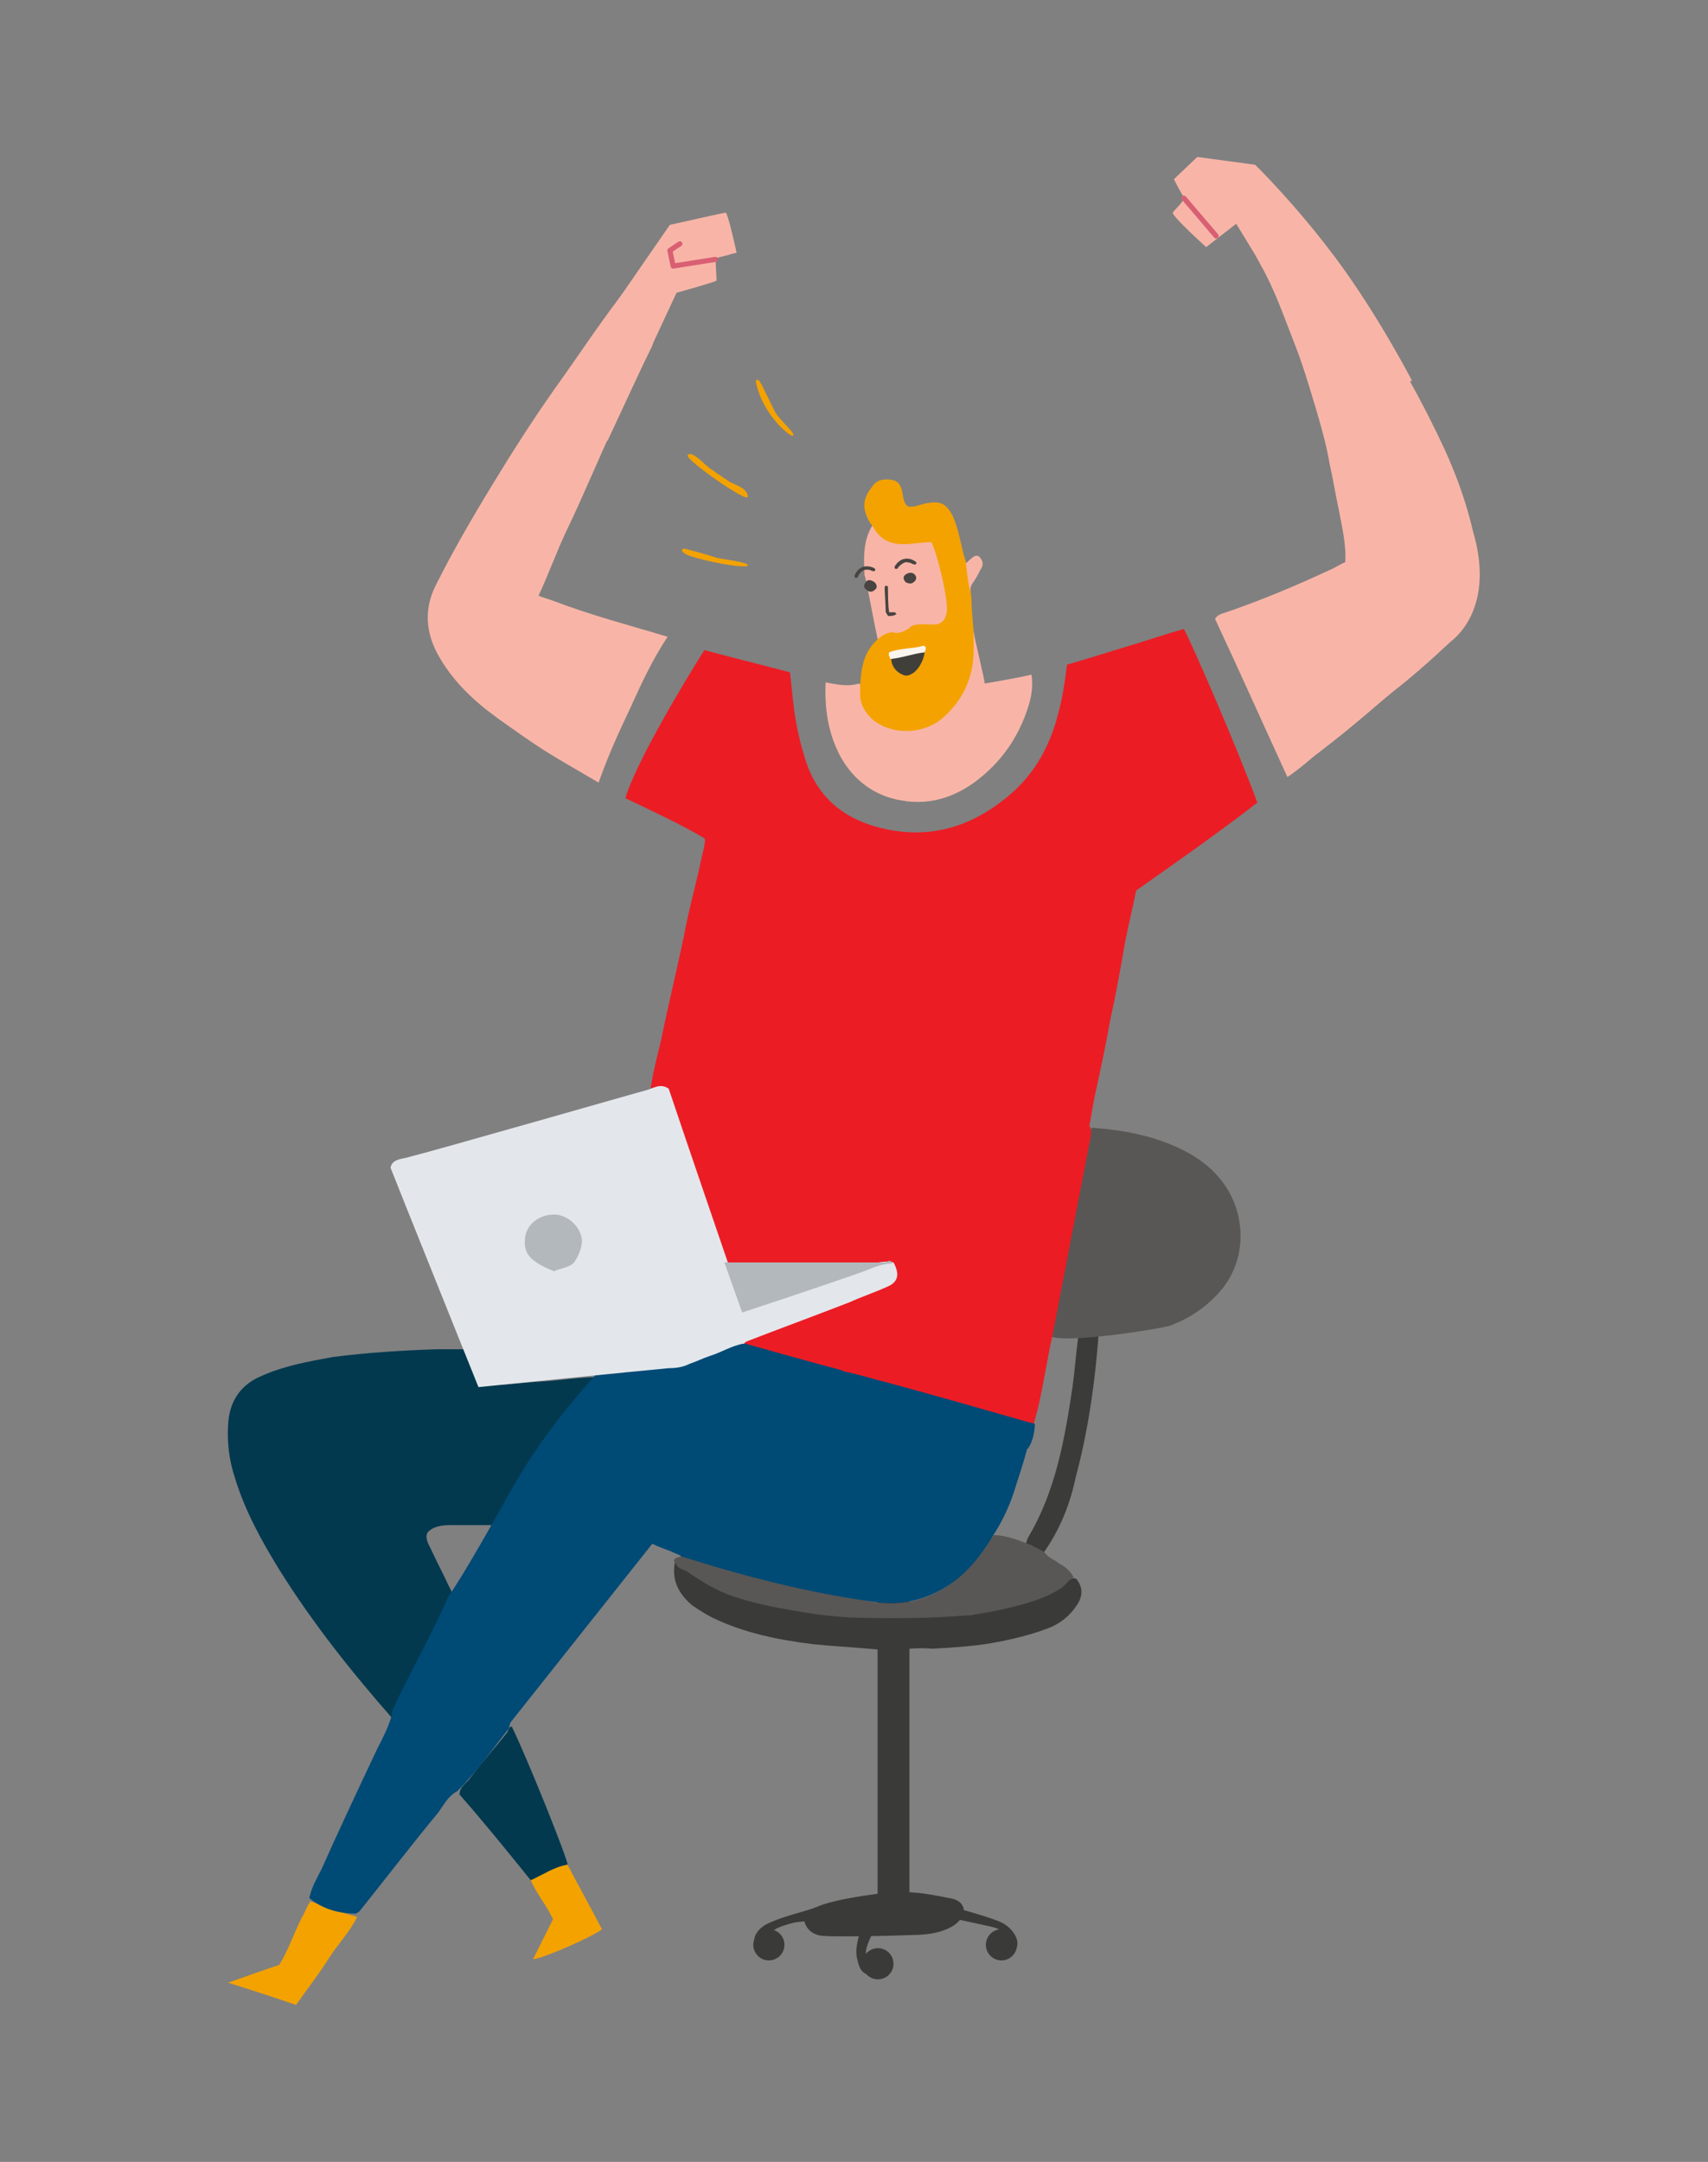 <?xml version="1.0" encoding="UTF-8"?> <!-- Generator: Adobe Illustrator 23.0.4, SVG Export Plug-In . SVG Version: 6.00 Build 0) --> <svg xmlns="http://www.w3.org/2000/svg" xmlns:xlink="http://www.w3.org/1999/xlink" x="0px" y="0px" viewBox="0 0 153.5 194.2" style="enable-background:new 0 0 153.5 194.2;" xml:space="preserve"><rect x="0" y="0" width="153.5" height="194.2" fill="#808080" stroke="none"/> <style type="text/css"> .st0{fill:#231F20;} .st1{fill-rule:evenodd;clip-rule:evenodd;fill:#EB212E;} .st2{fill-rule:evenodd;clip-rule:evenodd;fill:#004A76;} .st3{fill-rule:evenodd;clip-rule:evenodd;fill:#F4A200;} .st4{fill-rule:evenodd;clip-rule:evenodd;fill:#FFFFFF;} .st5{fill-rule:evenodd;clip-rule:evenodd;fill:#1B1C20;} .st6{fill-rule:evenodd;clip-rule:evenodd;fill:none;stroke:#FFFFFF;stroke-width:2;stroke-miterlimit:10;} .st7{fill:#FFFFFF;} .st8{fill:#EC1C24;} .st9{fill:#7FB439;} .st10{fill:#F9A51A;} .st11{fill:#F6B433;} .st12{fill:#004A76;} .st13{fill:#F9A61A;} .st14{fill:#240036;} .st15{fill:#FEFEFD;} .st16{fill:#F8B5A7;} .st17{fill:#F4A200;} .st18{fill:#45423F;} .st19{fill:none;stroke:#484441;stroke-width:0.718;stroke-linecap:round;stroke-linejoin:round;stroke-miterlimit:10;} .st20{fill:none;stroke:#D95F73;stroke-width:0.718;stroke-linecap:round;stroke-linejoin:round;stroke-miterlimit:10;} .st21{fill:#D95F73;} .st22{fill:#02394F;} .st23{fill:#C41627;} .st24{fill:#F99200;} .st25{fill:#E3E7EB;} .st26{fill:#F8B5A8;} .st27{fill:#3A3B39;} .st28{fill:#FFFFFE;} .st29{fill:#FA9200;} .st30{fill:#8DB300;} .st31{fill:#484441;} .st32{fill:none;stroke:#484441;stroke-width:0.19;stroke-linecap:round;stroke-linejoin:round;stroke-miterlimit:10;} .st33{fill:none;stroke:#D95F73;stroke-width:0.253;stroke-linecap:round;stroke-linejoin:round;stroke-miterlimit:10;} .st34{fill:#585755;} .st35{fill:#B3B8BC;} .st36{fill:#EB212E;} .st37{fill:#EC1C24;stroke:#EC1C24;stroke-width:0.5;stroke-miterlimit:10;} .st38{clip-path:url(#SVGID_2_);fill-rule:evenodd;clip-rule:evenodd;fill:#FFFFFF;} .st39{clip-path:url(#SVGID_2_);fill-rule:evenodd;clip-rule:evenodd;fill:#8DB300;} .st40{fill:none;stroke:#FFFFFF;stroke-width:2;stroke-miterlimit:10;} .st41{fill-rule:evenodd;clip-rule:evenodd;fill:#8DB300;} .st42{fill:none;stroke:#3A3B39;stroke-width:5;stroke-miterlimit:10;} .st43{fill:#DD968A;} .st44{fill:#F6A7A1;} .st45{fill:#F7B5A7;} .st46{fill:#DD8E03;} .st47{fill:none;stroke:#484441;stroke-width:0.75;stroke-linecap:round;stroke-linejoin:round;stroke-miterlimit:10;} .st48{fill:none;stroke:#D95F73;stroke-linecap:round;stroke-linejoin:round;stroke-miterlimit:10;} .st49{clip-path:url(#SVGID_4_);fill:#E3E7EB;} .st50{clip-path:url(#SVGID_4_);fill:#FEFEFD;} .st51{clip-path:url(#SVGID_4_);fill:#B3B8BC;} .st52{clip-path:url(#SVGID_4_);} .st53{clip-path:url(#SVGID_4_);fill:#F4A200;} .st54{clip-path:url(#SVGID_4_);fill:#004A76;} .st55{clip-path:url(#SVGID_4_);fill:#FDFEFD;} .st56{clip-path:url(#SVGID_4_);fill:#F8B6A8;} .st57{clip-path:url(#SVGID_4_);fill:#F8B5A7;} .st58{clip-path:url(#SVGID_4_);fill:#8DB300;} .st59{fill:#FDFEFD;} .st60{fill:none;stroke:#484441;stroke-width:0.443;stroke-linecap:round;stroke-linejoin:round;stroke-miterlimit:10;} .st61{fill:none;stroke:#D95F73;stroke-width:0.443;stroke-linecap:round;stroke-linejoin:round;stroke-miterlimit:10;} .st62{fill:none;stroke:#484441;stroke-width:0.464;stroke-linecap:round;stroke-linejoin:round;stroke-miterlimit:10;} .st63{fill:none;stroke:#D95F73;stroke-width:0.464;stroke-linecap:round;stroke-linejoin:round;stroke-miterlimit:10;} .st64{fill:#97C5B6;} .st65{fill:none;stroke:#484441;stroke-width:0.35;stroke-linecap:round;stroke-linejoin:round;stroke-miterlimit:10;} .st66{fill:#EC6883;} .st67{fill:#EA5372;} .st68{fill:#799600;} .st69{fill:#CF4463;} .st70{fill:none;stroke:#D95F73;stroke-width:0.35;stroke-linecap:round;stroke-linejoin:round;stroke-miterlimit:10;} .st71{fill:#3B3C3A;} .st72{fill:none;stroke:#3A3B39;stroke-width:2.862;stroke-miterlimit:10;} .st73{fill:#403F3A;} .st74{fill:#FAF5EE;} .st75{fill:none;stroke:#D95F73;stroke-width:0.457;stroke-linecap:round;stroke-linejoin:round;stroke-miterlimit:10;} </style> <g id="Layer_2"> </g> <g id="Layer_1"> <g> <path class="st71" d="M93.7,139.6c-0.6,0.1-1-0.4-1.5-0.5c-0.1-0.4,0.1-0.7,0.2-1c2.5-4.2,3.3-8.9,4-13.6c0.2-1.5,0.3-2.9,0.5-4.4 c0-0.4,0-0.8,0.4-1c0.5-0.4,1-0.2,1.5-0.2c-0.3,4.6-0.9,9.2-2.1,13.7C96.2,135,95.3,137.4,93.7,139.6z"></path> <line class="st72" x1="80.3" y1="143.6" x2="80.3" y2="171"></line> <circle class="st27" cx="78.9" cy="176.4" r="1.4"></circle> <circle class="st27" cx="90" cy="174.7" r="1.4"></circle> <circle class="st27" cx="69.1" cy="174.7" r="1.4"></circle> <path class="st27" d="M79.9,170c-1.1,0.1-5,0.6-6.5,1.3c-1,0.4-2.9,0.8-4.2,1.4c-1,0.4-1.5,1.2-1.4,1.7s0.7,0.2,0.7,0.1 c0-0.1,0.9-1,0.9-1s0.3-0.4,2-0.8c0.6-0.1,0.9-0.1,0.9-0.1s0.2,1.2,1.7,1.3c1.4,0.1,6.1,0,8.6-0.1c4.4-0.2,5-3,2.7-3.3 C82.8,170,81.9,169.9,79.9,170z"></path> <path class="st27" d="M77.4,173.2c0,0.1-0.6,1.6-0.4,2.6c0.2,1,0.4,1.3,0.8,1.5c0.4,0.2,0.5-0.3,0.5-0.3s-0.2-1.2-0.3-1.2 s-0.3-0.2-0.1-0.9s0.8-1.8,0.8-1.8L77.4,173.2z"></path> <path class="st27" d="M85.6,171.3c0,0,3,0.8,4.2,1.3c1.2,0.5,1.8,1.6,1.6,2.2c-0.1,0.7-0.8-0.3-0.9-0.4s0-1-1.3-1.3 c-1.3-0.3-5.1-1.1-5.1-1.1L85.6,171.3z"></path> <path class="st34" d="M94.4,120c0-1.2,0.4-2.3,0.6-3.4c0.2-1.5,0.6-3,0.9-4.4c0.3-1.4,0.6-2.9,0.9-4.3c0.2-1.4,0.5-2.8,0.8-4.2 c0.2-0.8,0.3-1.6,0.5-2.4c2.8,0.2,5.6,0.7,8.2,2c1.6,0.8,3,1.9,4,3.5c1.6,2.6,1.7,6.2-0.4,8.9c-1.3,1.6-2.9,2.7-4.8,3.4 C103,119.6,95.3,120.7,94.4,120z"></path> <path class="st27" d="M80.6,148.2c-0.5,0-1,0-1.4,0c-2-0.2-4.1-0.3-6.1-0.5c-3.2-0.4-6.2-1-9.1-2.4c-0.6-0.3-1.2-0.7-1.8-1.1 c-1.3-1.1-1.9-2.4-1.5-4.1c0.4-0.2,0.7,0,0.9,0.3c1.9,2,4.4,2.8,7,3.4c5.5,1.3,11,1.5,16.7,1.1c2.1-0.2,4.3-0.4,6.3-0.9 c1.5-0.4,3-0.8,4.2-1.9c0.2-0.2,0.5-0.4,0.9-0.3c0.7,0.8,0.6,1.7,0,2.5c-0.6,0.9-1.5,1.6-2.6,2c-1.6,0.6-3.3,1-5,1.3 c-1.8,0.3-3.5,0.4-5.3,0.5C82.7,148,81.6,148.1,80.6,148.2z"></path> <path class="st34" d="M96.5,141.7c-0.5,0.2-0.7,0.7-1.2,1c-1.4,0.9-2.9,1.3-4.5,1.7c-1.2,0.3-2.4,0.5-3.6,0.7c-0.1,0-0.2,0-0.2,0 c-3.5,0.3-7.1,0.3-10.6,0.2c-1.6-0.1-3.3-0.3-4.9-0.6c-1.9-0.3-3.8-0.7-5.6-1.3c-1.5-0.5-2.8-1.3-4.1-2.2 c-0.1-0.1-0.8-0.3-0.9-0.5c-0.2-0.3-0.4-0.4-0.3-0.6c0.1-0.2,0.4-0.2,0.6-0.3c1.2,0,1.8,0.5,2.8,0.8c2.7,0.8,5.4,1.5,8.1,2.1 c1.9,0.4,3.9,0.7,5.8,1.1c1.9,0.4,3.7,0.3,5.5-0.4c1.5-0.6,2.6-1.5,3.7-2.6c0.8-0.9,1.5-1.9,2.2-2.9c1.2,0,2.3,0.5,3.4,0.9 c0.4,0.3,1,0.4,1.3,0.8c0.3,0.4,0.8,0.5,1.1,0.8C95.7,140.7,96.2,141.1,96.5,141.7z"></path> <path class="st16" d="M78.4,47.2c0.3,0.2,0.6,0.5,0.9,0.7c1.1,0.7,2.2,0.6,3.4,0.3c0.3-0.1,0.7-0.1,0.9-0.3 c0.3,0.2,0.4,0.3,0.5,0.6c0.3,1.3,0.6,2.6,0.9,3.8c0.1,0.7,0.2,1.5,0.3,2.2c0.1,0.6,0,1.2-0.5,1.7c-1,0.1-2,0-3,0.1 c-0.1,0.5,0,0.8-0.4,1.2c-0.4,0.2-2.1-0.2-2.5,0c-0.3-1.2-1.1-5.8-1.2-5.8C77.6,50,77.6,48.5,78.4,47.2z"></path> <path class="st8" d="M58.4,98.3c0.2-1.6,0.6-3.2,1-4.8c0.7-3.5,1.6-7,2.3-10.6c0.4-1.9,0.9-3.7,1.3-5.6c0.1-0.5,0.5-1.9,0.3-2 c-1.8-1.1-5.2-2.7-7.1-3.6c0.9-3,4.7-9.5,7.1-13.3c2.6,0.7,5.1,1.3,7.7,2c0.1,0.9,0.2,1.9,0.3,2.8c0.2,1.8,0.6,3.6,1.2,5.4 c1.2,3.4,3.8,5.2,7.2,5.9C83.6,75.3,87,74.3,90,72c2.7-2,4.3-4.7,5.1-7.9c0.4-1.4,0.6-2.9,0.8-4.4c1.8-0.5,3.6-1.1,5.3-1.6 c1.7-0.5,3.4-1.1,5.2-1.6c0.8,1.5,4.8,10.7,6.6,15.6c-3.5,2.7-7.2,5.3-10.9,7.9c-0.3,1.6-0.7,3.1-1,4.7c-0.4,2.3-0.8,4.6-1.3,6.8 c-0.4,2.3-0.9,4.6-1.4,6.9c-0.2,0.9-0.3,1.8-0.5,2.7c0.3,0.5,0.1,1.1,0,1.6c-1.1,5.7-2.2,11.5-3.3,17.2c-0.5,2.2-0.8,4.4-1.3,6.5 c-0.1,0.5-0.3,1-0.4,1.6c-0.5,0.3-1.1-0.1-1.6-0.3c-5.1-1.4-10.2-2.9-15.3-4.2c-2.6-0.8-5.2-1.3-7.8-2.1c-0.5-0.1-1-0.1-1.3-0.6 c0-0.7,0.6-0.8,1.1-0.9c3.3-1.3,6.7-2.6,10-3.9c0.5-0.2,1-0.3,1.4-0.6c0.6-0.5,0.9-1,0.2-1.6c-1.2-0.2-2.4,0-3.5-0.1 c-3.5-0.1-6.9,0.1-10.4-0.1c-0.8-0.2-1-0.9-1.1-1.5c-1.2-4-2.7-8-3.9-12C60.2,99,59.8,98.2,58.4,98.3z"></path> <path class="st22" d="M39.3,121.2c0.8,0,1.7,0,2.5,0c0.6,1,0.8,2.2,1.4,3.2c1.8,0.1,3.6-0.2,5.5-0.3c1.7-0.1,3.4-0.4,5.2-0.4 c-0.8,1-1.6,2-2.4,3c-1.1,1.3-2,2.8-3,4.1c-1.4,2-2.7,4.1-4,6.2c-1.2,0-2.5,0-3.8,0c-0.2,0-1.7-0.1-2.3,0.7 c-0.2,0.5,0.1,1,0.3,1.4c0.5,1.1,1.1,2.2,1.6,3.3c0.2,0.4,0.5,0.8,0.2,1.3c0,0.3-0.1,0.6-0.2,0.9c-1.6,3.2-3.2,6.5-4.8,9.7 c0,0.1-0.1,0.1-0.2,0.1c-3.7-4.2-7.2-8.6-10.2-13.4c-1.6-2.6-3.1-5.3-4-8.3c-0.5-1.5-0.7-3.1-0.6-4.7c0.1-2.1,1.1-3.6,3-4.4 c2-0.9,4.2-1.3,6.4-1.7C33,121.5,36.2,121.3,39.3,121.2z"></path> <path class="st16" d="M87.5,56.7c0.1,0.8,0.9,3.9,1,4.7c0,0,3-0.5,4.2-0.8c0.2,1.3-0.1,2.4-0.5,3.5c-0.8,2.2-2.1,4.1-3.9,5.6 c-2.1,1.8-4.6,2.7-7.3,2.2c-2.4-0.4-4.3-1.8-5.5-4c-1.1-2.1-1.4-4.3-1.3-6.6c1.1,0.2,2,0.4,3,0.1c0.2,0.1,0.3,0.3,0.3,0.5 c0.9,3.4,4.4,4.4,7.1,2.1c1.7-1.5,2.5-3.4,2.6-5.6C87.2,57.8,87,57.1,87.5,56.7z"></path> <path class="st17" d="M87.5,56.7c0,0.6,0,1.1,0,1.7c0,2.5-1,4.6-2.9,6.2c-1.6,1.3-4.3,1.5-6.1,0.1c-0.7-0.6-1.2-1.4-1.2-2.3 c0-0.3,0-0.6,0-0.8c0.1-1.6,0.3-2.9,1.4-4c0.5-0.5,1-0.8,1.5-0.8c0.7,0.2,1.3-0.2,1.8-0.6c0.6-0.2,1.3-0.1,1.9-0.1 c0.8,0,1.1-0.5,1.2-1.2c0.1-1.1-0.8-5-1.4-6.2c-1.8,0-3.9,0.9-5.2-1.3c-0.1-0.2-0.3-0.4-0.4-0.6c-0.6-1.1-0.6-2,0.3-3.1 c0.4-0.6,1-0.7,1.7-0.6c0.7,0.1,0.9,0.6,1,1.2c0.1,0.4,0.1,0.9,0.5,1.2c0.6,0.1,1.1-0.2,1.7-0.3c1.2-0.2,1.7,0,2.3,1.1 c0.5,1.1,0.7,2.3,1,3.5c0.1,0.3,0.2,0.7,0.3,1c0.2,1.5,0.3,1.9,0.4,2.9C87.3,54.5,87.4,55.6,87.5,56.7z"></path> <path class="st22" d="M41.3,161.2c0-0.7,0.6-1,0.9-1.4c1.1-1.5,2.3-2.8,3.4-4.2c0.1-0.2,0.1-0.5,0.4-0.5c1.5,3.1,5.1,12.1,5,12.4 c-1,0.7-2,1.3-3.3,1.4C45.6,166.3,43.5,163.7,41.3,161.2z"></path> <path class="st17" d="M27.9,170.8c1.4,0.5,2.8,1,4.2,1.4c-0.7,1.4-1.8,2.5-2.6,3.8c-0.9,1.4-1.9,2.7-2.9,4.1c-2-0.7-3.9-1.3-6.1-2 c1.7-0.6,3.1-1.1,4.6-1.6c0.8-1.3,1.3-2.8,2-4.2C27.4,171.8,27.6,171.2,27.9,170.8z"></path> <path class="st17" d="M47.7,168.9c1.1-0.5,2.1-1.2,3.3-1.4c1,1.9,2.1,3.9,3.1,5.8c-0.7,0.6-5.2,2.6-6.2,2.7 c0.6-1.2,1.2-2.4,1.8-3.6C49.1,171.1,48.2,170.1,47.7,168.9z"></path> <path class="st45" d="M87.2,53.2C87.1,53.2,87.1,53.2,87.2,53.2c-0.2-0.9-0.3-1.8-0.4-2.6c0.4-0.3,0.8-0.9,1.2-0.6 c0.4,0.4,0.4,0.8,0.1,1.2c-0.2,0.4-0.4,0.8-0.7,1.2C87.2,52.7,87.2,52.9,87.2,53.2z"></path> <path class="st17" d="M61.8,40.9c0.3-0.5,1.4,0.7,1.9,1.1c0.7,0.5,1.3,0.9,1.9,1.3c0.6,0.3,1.6,0.6,1.6,1.3 C67.3,45.3,61.6,41.3,61.8,40.9z"></path> <path class="st17" d="M67.2,50.8c-0.1,0.3-3.6-0.3-5.3-0.9c-0.8-0.3-0.7-0.7-0.3-0.6c0.4,0.1,1.9,0.5,2.8,0.8 C65.3,50.3,67.3,50.5,67.2,50.8z"></path> <path class="st17" d="M68,34.6c-0.2-0.6,0.1-0.6,0.3-0.3c0.2,0.3,0.9,1.8,1.3,2.6c0.4,0.8,1.8,1.9,1.7,2.2 C71.3,39.5,68.7,37.5,68,34.6z"></path> <path class="st16" d="M132.4,47.8c-0.6-2.6-1.5-5.1-2.6-7.5c-2-4.3-4.3-8.4-6.9-12.3c-1.9-2.8-11.4-7.9-11.3-7.5 c0.5,0.9,1.2,2.4,1.7,3.3c1.2,2.1,2,4.4,2.9,6.7c0.8,2,1.4,4,2,6c0.5,1.7,1,3.4,1.3,5.2c0.3,1.3,0.5,2.6,0.8,4 c0.3,1.6,0.7,3.2,0.6,4.8c-0.5,0.2-0.9,0.5-1.4,0.7c-3,1.4-6.1,2.7-9.3,3.8c-0.3,0.1-0.8,0.2-1,0.6c2.2,4.7,4.3,9.4,6.5,14.2 c0.9-0.6,1.6-1.2,2.3-1.8c1.3-1,2.6-2,3.9-3.1c1.1-0.9,2.1-1.8,3.2-2.7c1.8-1.4,3.5-2.9,5.2-4.5C132,56.4,134,53.3,132.4,47.8z"></path> <path class="st16" d="M49.8,54c-0.5-0.2-1-0.3-1.4-0.5c0.9-1.9,1.6-3.9,2.5-5.8c1.5-3.1,2.8-6.3,4.3-9.5c1.1-2.4,2.2-4.7,3.4-7.1 c0.6-1.3-0.6-7.3-1.8-5.8c-2.5,3.1-4.7,6.5-7,9.7c-1.9,2.7-3.7,5.5-5.4,8.3c-1.9,3.1-3.7,6.2-5.3,9.4c-1,2.1-0.8,4.1,0.2,6 c1.3,2.4,3.2,4.2,5.4,5.8c1.4,1,2.8,2,4.2,2.9c1.6,1,3.2,1.9,4.9,2.9c0.8-2.3,1.8-4.5,2.8-6.6c1-2.2,2-4.4,3.4-6.5 C56.7,56.2,53.2,55.3,49.8,54z"></path> <path class="st73" d="M83.1,58.6c-0.1,0.8-0.6,1.6-1.1,1.9s-0.7,0.2-1.1,0c-0.5-0.3-0.8-0.8-0.8-1.3C81,58.5,82,58.3,83.1,58.6z"></path> <path class="st74" d="M83.1,58.6c-1,0.1-2,0.5-3.1,0.6c0-0.2-0.2-0.3-0.1-0.6c1-0.4,2.1-0.3,3.1-0.6 C83.3,58.1,83.2,58.3,83.1,58.6z"></path> <path class="st12" d="M93,127.9c-0.3-0.1-0.8-0.2-1.1-0.3c-4.2-1.2-8.4-2.4-12.5-3.5c-0.8-0.2-2.5-0.7-3.5-0.9 c-0.1,0-0.1,0-0.2-0.1c-2.7-0.7-8.7-2.4-8.7-2.4s-1.2,0-1.7,0.2c-2.5,1.2-5.2,1.8-8,1.9c-1.1,0.1-2.4-0.1-3.5,0.4 c-3,3.3-5.7,6.8-7.9,10.7c-1.1,2-4.3,7.7-5.6,9.5c-1.4,3.2-3.1,6.2-4.6,9.3c-0.2,0.5-0.5,0.9-0.5,1.4c-0.3,1.1-0.8,2-1.3,3 c-1.7,3.6-3.4,7.2-5,10.8c-0.4,0.8-0.9,1.6-1.1,2.6c1.2,1,2.7,1.4,4.2,1.4c0.1-0.1,0.2-0.1,0.3-0.2c2.4-3,4.7-6,7.1-8.9 c0.5-0.7,0.9-1.5,1.7-1.9c1.7-1.7,3.1-3.7,4.6-5.6c0.1-0.2,0.1-0.4,0.2-0.6c4.2-5.3,8.5-10.7,12.7-16c0,0,0,0,0.1,0 c0.3,0.2,1.5,0.6,1.7,0.7c0,0,0,0,0,0c0.4,0.2,0.8,0.3,0.8,0.4c5.7,1.8,11.5,3.3,17.4,4.1c2.9,0.4,5.4-0.4,7.6-2.2 c1.3-1.1,2.3-2.5,3.2-4c0.7-1.1,1.3-2.4,1.7-3.6c0.4-1.3,0.8-2.4,1.2-3.9C92.7,129.8,93,128.8,93,127.9z"></path> <path class="st25" d="M66.8,120.7c-1.1,0.2-2,0.8-3,1.1c-0.6,0.2-1.2,0.5-1.8,0.7c-0.6,0.3-1.2,0.4-1.9,0.4 c-2.2,0.2-17.1,1.7-17.1,1.7s-7.4-18.4-7.9-19.7c0.1-0.7,0.9-0.8,1.4-0.9c2.8-0.7,20.9-5.9,21.7-6.1c0.6-0.2,1.2-0.6,1.9-0.1 c1.5,4.5,5.9,17.3,6.2,18.2c0.5,1.4,0.7,1.6,2.1,1.1c3.1-1.1,6.1-2.2,9.2-3.3c0.9-0.3,1.7-0.6,2.7-0.4c0.6,1.1,0.4,1.8-0.6,2.2 c-1.1,0.5-2.3,0.9-3.4,1.4c-3.1,1.2-6.1,2.3-9.2,3.5C66.9,120.6,66.9,120.7,66.8,120.7z"></path> <path class="st35" d="M80.2,113.5c-0.8,0-1.6,0.3-2.3,0.6c-2.4,0.9-11.2,3.8-11.2,3.8l-1.6-4.5c0,0,9.7,0,14.5,0 C79.9,113.2,80.1,113.2,80.2,113.5z"></path> <path class="st35" d="M49.8,114.2c-2.2-0.9-2.8-1.6-2.6-3.1c0.2-1.2,1.3-2,2.6-2c1.2,0,2.4,1.1,2.5,2.3c0,0.7-0.3,1.4-0.7,2 C51.1,113.9,50.4,113.9,49.8,114.2z"></path> <path class="st16" d="M54.6,39.6l6.2-13.3c0,0,3.6-1,3.6-1.1s-0.1-2-0.1-2l1.9-0.5c0,0-0.8-3.7-1-3.6c-0.1,0-5,1.1-5,1.1 s-8,11.6-10.9,15.7"></path> <polyline class="st75" points="61.1,21.9 60.2,22.5 60.5,23.9 64.3,23.3 "></polyline> <path class="st16" d="M118.6,36.5c0,0-1.3-6.2-3.3-9.5s-4.2-6.9-4.2-6.9l-2.7,2.1c0,0-3.1-2.8-3-3.1c0.1-0.2,1.2-1.2,1-1.4 c-0.2-0.2-0.9-1.6-0.9-1.6l2.1-2l5.2,0.7c0,0,3.7,3.6,7.4,8.6c3.7,5,6.7,10.8,6.7,10.8L118.6,36.5z"></path> <line class="st75" x1="106.4" y1="17.8" x2="109.3" y2="21.2"></line> <g> <g> <path class="st31" d="M77.8,52.3c0.2-0.3,0.5-0.2,0.8,0c0.2,0.2,0.3,0.5,0,0.7c-0.2,0.2-0.5,0.2-0.7,0 C77.6,52.8,77.6,52.6,77.8,52.3z"></path> </g> <g> <path class="st31" d="M78.6,51.3c0,0-0.1,0-0.2,0c0,0-0.3-0.2-0.7-0.1c-0.4,0.1-0.6,0.6-0.6,0.6c0,0.1-0.1,0.1-0.2,0.1 c-0.1,0-0.1-0.1-0.1-0.2c0,0,0.2-0.6,0.8-0.8c0.5-0.1,0.9,0.1,0.9,0.1C78.7,51.1,78.7,51.2,78.6,51.3 C78.7,51.3,78.6,51.3,78.6,51.3z"></path> </g> <g> <path class="st31" d="M81.4,51.6c0.3-0.2,0.6-0.2,0.8,0c0.2,0.2,0.2,0.5-0.1,0.7c-0.2,0.2-0.5,0.1-0.7,0 C81.2,52.1,81.1,51.8,81.4,51.6z"></path> </g> <g> <path class="st31" d="M82.3,50.7c0,0-0.1,0-0.2,0c0,0-0.3-0.2-0.7-0.2c-0.4,0.1-0.7,0.5-0.7,0.5c0,0.1-0.1,0.1-0.2,0.1 c-0.1,0-0.1-0.1-0.1-0.2c0,0,0.3-0.6,0.9-0.7c0.5-0.1,0.9,0.2,0.9,0.2C82.4,50.5,82.4,50.6,82.3,50.7 C82.4,50.6,82.3,50.6,82.3,50.7z"></path> </g> <g> <path class="st31" d="M80.5,55.2C80.5,55.3,80.5,55.3,80.5,55.2l-0.2,0.1c-0.2,0-0.4,0.1-0.5,0c-0.1-0.1-0.1-0.2-0.2-0.3 c0-0.4-0.1-2.1-0.1-2.2c0-0.1,0.1-0.2,0.1-0.2c0.1,0,0.2,0.1,0.2,0.1c0,0,0,1.8,0.1,2.2c0,0.1,0,0.1,0,0.1c0,0,0.2,0,0.3,0 c0,0,0.1,0,0.1,0c0.1,0,0.2,0,0.2,0.1C80.6,55.2,80.6,55.2,80.5,55.2z"></path> </g> </g> </g> </g> </svg> 